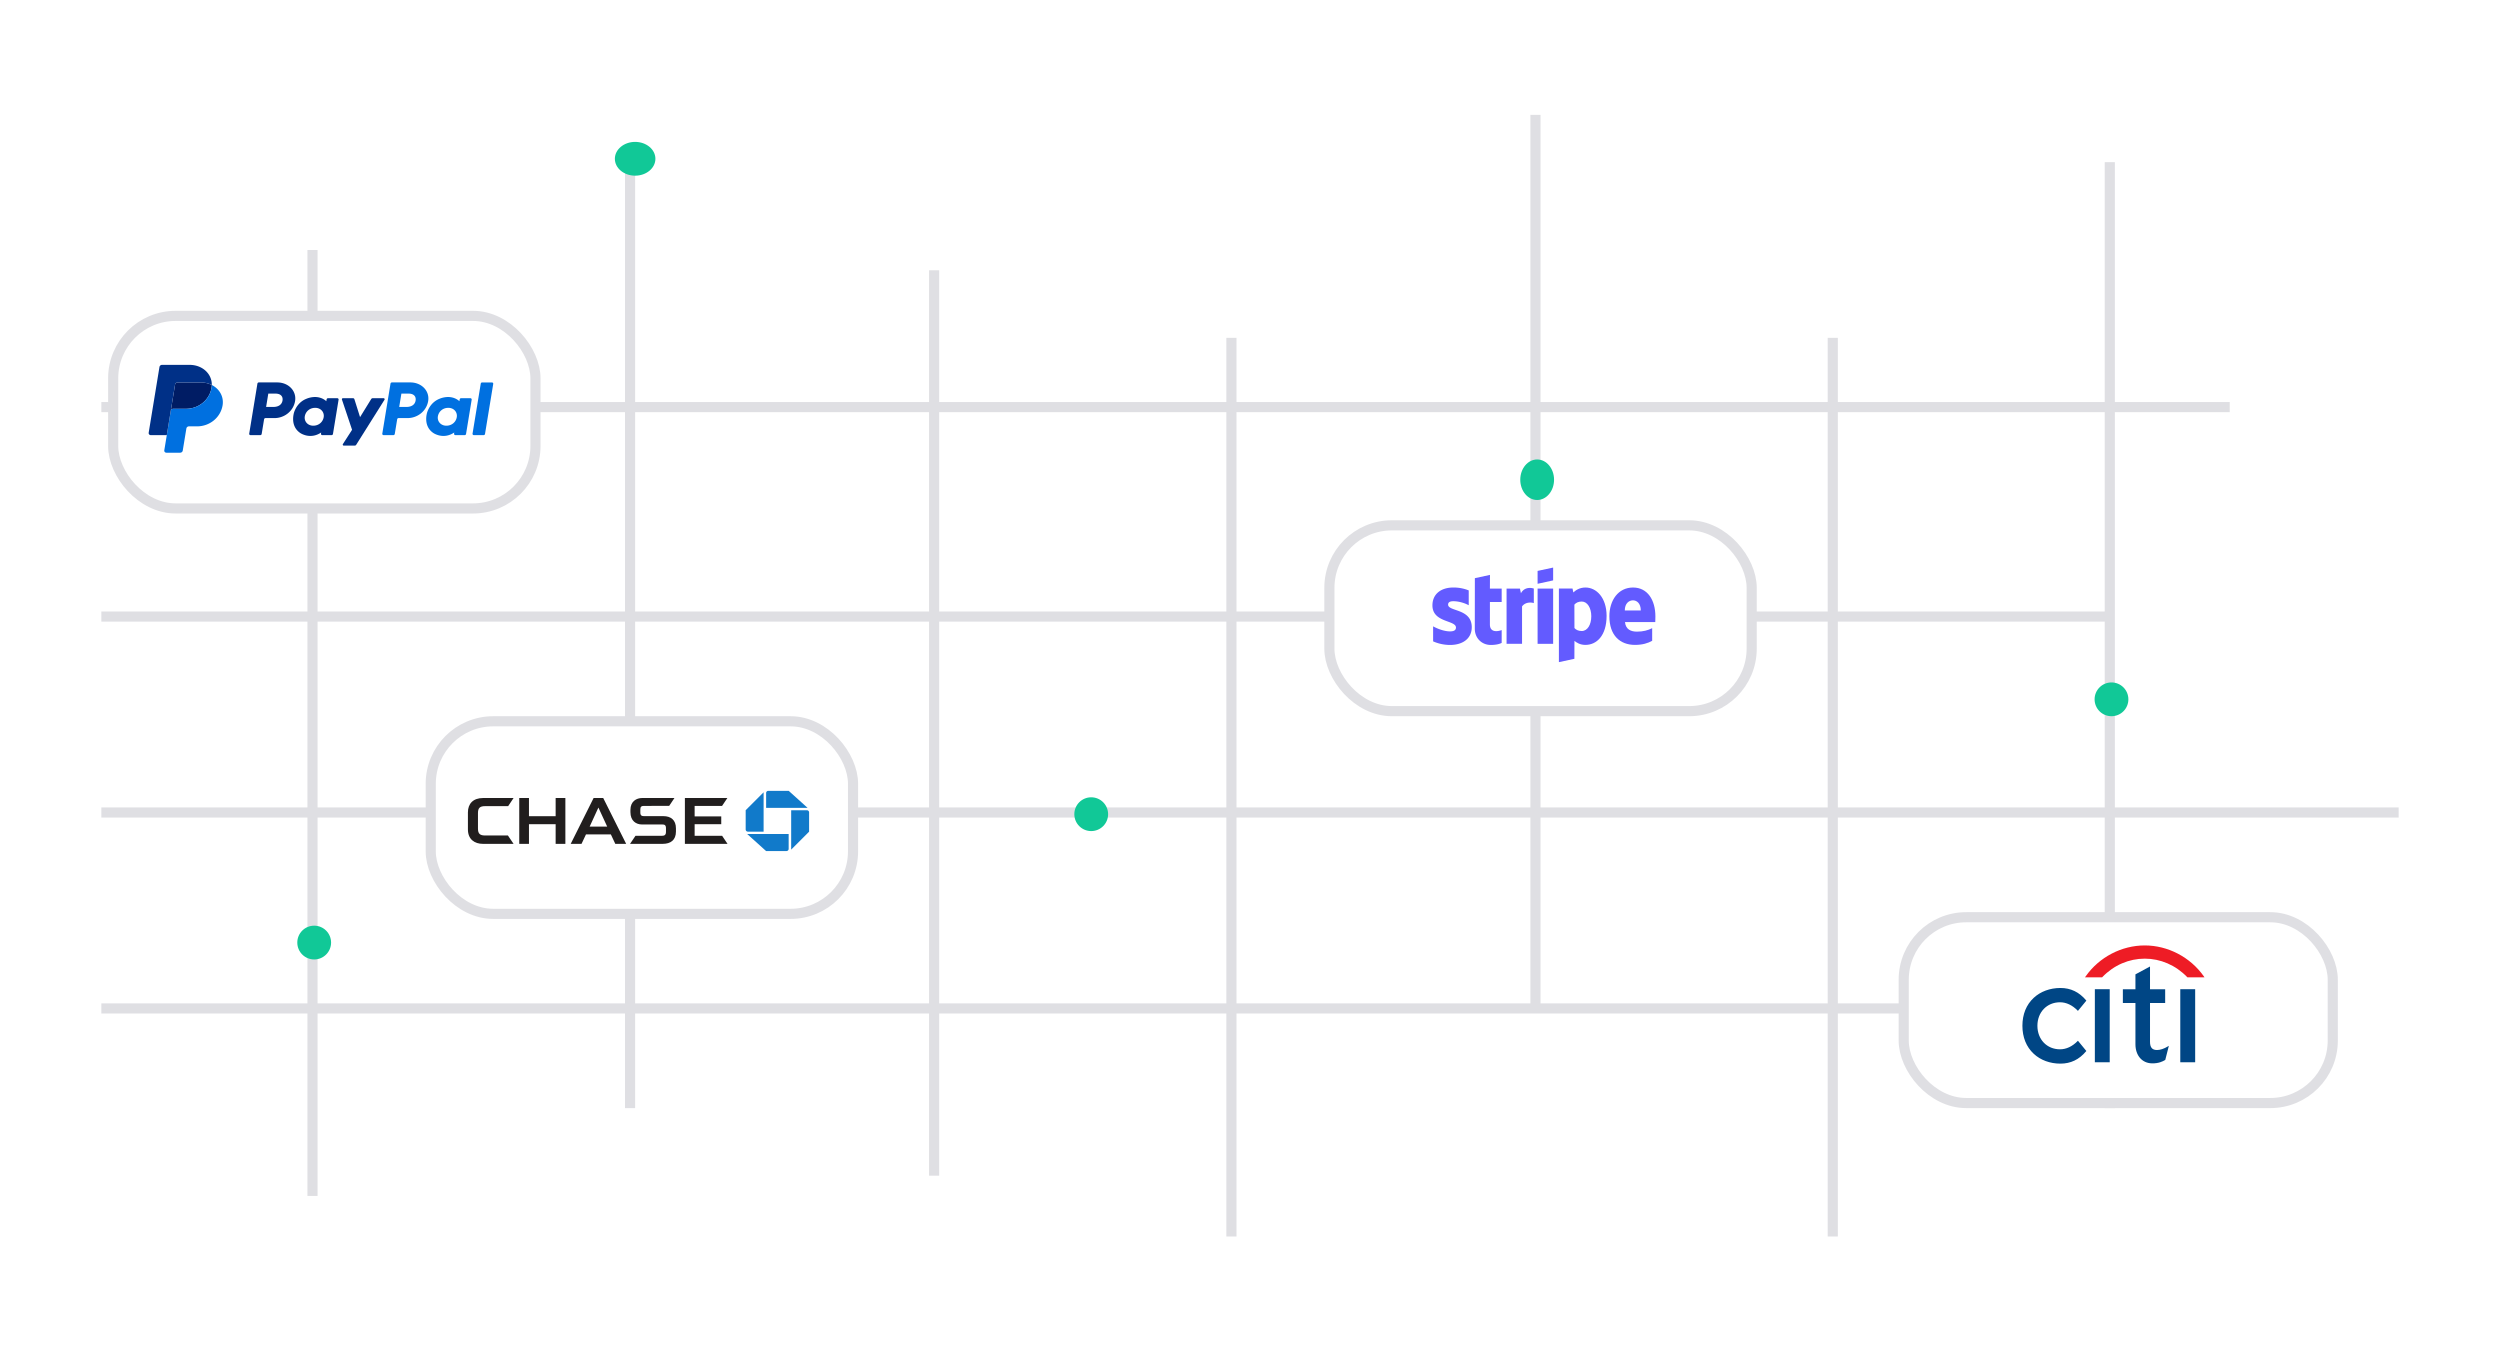 <svg xmlns="http://www.w3.org/2000/svg" width="370" height="199" fill="none"><path fill="#fff" d="M0 0h370v199H0z"/><path stroke="#DFDFE3" stroke-width="1.5" d="M15 149.25h298m-298-29h340m-340-29h298m-298-31h315M93.25 164V24m-47 153V37m181 113V17m-45 166V50m-44 124V40m133 143V50m41 114V24"/><rect width="62.5" height="27.5" x="196.75" y="77.75" fill="#fff" stroke="#DFDFE3" stroke-width="1.5" rx="9.25"/><g fill="#635BFF" clip-path="url(#a)"><path fill-rule="evenodd" d="M244.998 91.232c0-2.392-1.136-4.28-3.309-4.28-2.181 0-3.501 1.888-3.501 4.26 0 2.813 1.558 4.233 3.795 4.233 1.09 0 1.915-.252 2.539-.607V92.97c-.624.317-1.339.513-2.246.513-.889 0-1.678-.317-1.778-1.42h4.482c0-.121.018-.607.018-.831Zm-4.528-.888c0-1.056.633-1.495 1.21-1.495.559 0 1.155.44 1.155 1.495h-2.365Zm-5.82-3.392c-.899 0-1.476.43-1.797.73l-.119-.58h-2.017v10.894l2.292-.495.009-2.644c.33.243.816.588 1.622.588 1.641 0 3.135-1.345 3.135-4.307-.009-2.71-1.521-4.186-3.125-4.186Zm-.55 6.438c-.541 0-.862-.196-1.082-.44l-.009-3.466c.238-.27.568-.457 1.091-.457.834 0 1.411.953 1.411 2.177 0 1.252-.568 2.186-1.411 2.186Zm-6.536-6.989 2.301-.504V84l-2.301.495v1.906Z" clip-rule="evenodd"/><path d="M229.865 87.111h-2.301v8.176h2.301V87.11Z"/><path fill-rule="evenodd" d="m225.098 87.803-.146-.692h-1.98v8.176h2.291v-5.541c.541-.72 1.458-.589 1.742-.486v-2.149c-.293-.112-1.366-.317-1.907.692Zm-4.583-2.719-2.236.486-.009 7.484c0 1.382 1.017 2.4 2.374 2.4.751 0 1.301-.14 1.604-.307V93.25c-.294.121-1.742.551-1.742-.832v-3.317h1.742v-1.99h-1.742l.009-2.027Zm-6.196 4.4c0-.364.293-.504.779-.504.697 0 1.577.215 2.273.598v-2.196a5.94 5.94 0 0 0-2.273-.43c-1.861 0-3.098.99-3.098 2.645 0 2.578 3.483 2.167 3.483 3.279 0 .43-.367.57-.88.57-.761 0-1.732-.318-2.502-.748v2.224a6.247 6.247 0 0 0 2.502.533c1.907 0 3.218-.963 3.218-2.635-.01-2.784-3.502-2.29-3.502-3.336Z" clip-rule="evenodd"/></g><rect width="62.5" height="28.5" x="63.75" y="106.75" fill="#fff" stroke="#DFDFE3" stroke-width="1.5" rx="9.25"/><g clip-path="url(#b)"><path fill="#117ACA" d="M113.718 117.044a.323.323 0 0 0-.331.315v2.206h6.136l-2.794-2.52-3.011-.001Zm6.029 3.188a.322.322 0 0 0-.331-.314h-2.322v5.826l2.652-2.654.001-2.858Zm-3.357 5.723a.323.323 0 0 0 .331-.315v-2.205h-6.136l2.795 2.52h3.01Zm-6.03-3.187c0 .174.149.316.332.316h2.322v-5.827l-2.653 2.653-.001 2.858Z"/><path fill="#211E1E" d="M82.235 118.108v2.691h-3.948v-2.691l-1.438-.001v6.785h1.438v-2.915h3.948v2.915h1.44v-6.784h-1.44Zm19.129 0v6.782h6.309l-.799-1.194h-4.068v-1.719h3.939v-1.15h-3.939v-1.553h4.061l.783-1.166h-6.286Zm-29.86-.002c-1.496 0-2.252.864-2.252 2.12v2.533c0 1.454.974 2.133 2.244 2.133l4.512-.001-.837-1.24h-3.396c-.722 0-1.036-.248-1.036-1.014v-2.298c0-.741.265-1.03 1.055-1.03h3.413l.803-1.203h-4.506Zm23.55-.001c-.864 0-1.75.493-1.75 1.761v.326c0 1.322.853 1.826 1.705 1.83h2.992c.31 0 .563.049.563.547v.577c-.008.448-.244.55-.574.55h-3.936l-.806 1.194h4.835c1.166 0 1.957-.551 1.957-1.823v-.467c0-1.23-.735-1.812-1.876-1.812h-2.856c-.317 0-.538-.082-.538-.527v-.469c0-.379.152-.518.52-.518l3.749-.001.783-1.17-4.768.002Zm-7.201.003-3.388 6.783h1.601l.66-1.401h3.681l.658 1.401h1.608l-3.395-6.783h-1.425Zm.71 1.409 1.302 2.819H87.27l1.293-2.819Z"/></g><rect width="62.5" height="28.5" x="16.75" y="46.75" fill="#fff" stroke="#DFDFE3" stroke-width="1.5" rx="9.25"/><g clip-path="url(#c)"><path fill="#003087" d="M38.308 56.6a.21.21 0 0 0-.21.173l-1.215 7.408a.182.182 0 0 0 .044.153.197.197 0 0 0 .15.066h1.441a.21.21 0 0 0 .21-.173l.358-2.176a.21.21 0 0 1 .21-.173h1.31c1.53 0 2.83-1.073 3.067-2.528.24-1.468-.953-2.747-2.642-2.75h-2.723Zm1.4 1.653h1.049c.863 0 1.144.49 1.055 1.031-.09.543-.526.943-1.36.943h-1.067l.324-1.974Zm6.896.504a3.39 3.39 0 0 0-1.253.261c-1.078.432-1.595 1.325-1.815 1.976 0 0-.7 1.986.881 3.077 0 0 1.466 1.05 3.117-.064l-.029.174a.182.182 0 0 0 .045.152.198.198 0 0 0 .15.067h1.368a.21.21 0 0 0 .21-.173l.832-5.073a.184.184 0 0 0-.044-.153.197.197 0 0 0-.15-.067h-1.368a.21.21 0 0 0-.21.173l-.045.273s-.597-.627-1.69-.623Zm.045 1.602c.157 0 .3.021.43.061.59.182.924.727.827 1.318-.12.728-.74 1.264-1.536 1.264-.157 0-.3-.021-.43-.061-.59-.182-.926-.727-.83-1.318.12-.728.743-1.264 1.539-1.264Z"/><path fill="#0070E0" d="M58.005 56.6a.21.21 0 0 0-.21.173L56.58 64.18a.182.182 0 0 0 .045.153.2.2 0 0 0 .15.066h1.44a.21.21 0 0 0 .211-.173l.357-2.176a.21.21 0 0 1 .21-.173h1.31c1.531 0 2.83-1.073 3.067-2.528.24-1.468-.952-2.747-2.642-2.75h-2.723Zm1.4 1.653h1.049c.863 0 1.144.49 1.055 1.031-.089.543-.525.943-1.36.943h-1.067l.324-1.974Zm6.896.504a3.39 3.39 0 0 0-1.252.261c-1.079.432-1.596 1.325-1.816 1.976 0 0-.7 1.986.881 3.077 0 0 1.466 1.05 3.117-.064l-.028.174a.182.182 0 0 0 .045.153.197.197 0 0 0 .15.066h1.367a.21.21 0 0 0 .21-.173l.833-5.073a.181.181 0 0 0-.045-.153.197.197 0 0 0-.15-.067h-1.368a.21.21 0 0 0-.21.173l-.045.273s-.597-.627-1.689-.623Zm.045 1.602c.157 0 .3.021.43.061.59.182.924.727.827 1.318-.12.728-.74 1.264-1.536 1.264-.156 0-.3-.021-.43-.061-.59-.182-.926-.727-.83-1.318.12-.728.743-1.264 1.539-1.264Z"/><path fill="#003087" d="M50.76 58.934c-.109 0-.186.102-.153.201l1.5 4.475-1.356 2.108c-.066.102.01.235.136.235h1.602a.274.274 0 0 0 .228-.124l4.188-6.661c.064-.103-.013-.234-.137-.234h-1.602a.276.276 0 0 0-.132.034.263.263 0 0 0-.097.092l-1.649 2.676-.837-2.656a.212.212 0 0 0-.204-.146H50.76Z"/><path fill="#0070E0" d="M71.362 56.6a.21.21 0 0 0-.21.173l-1.216 7.407a.181.181 0 0 0 .045.153.197.197 0 0 0 .15.067h1.441a.21.21 0 0 0 .21-.173l1.216-7.408a.182.182 0 0 0-.045-.153.197.197 0 0 0-.15-.066h-1.44Z"/><path fill="#001C64" d="M26.296 56.6a.4.4 0 0 0-.253.09.372.372 0 0 0-.132.226l-.64 3.9a.385.385 0 0 1 .385-.316h1.875c1.886 0 3.486-1.323 3.779-3.116a2.9 2.9 0 0 0 .037-.404 3.674 3.674 0 0 0-1.66-.38h-3.391Z"/><path fill="#0070E0" d="M31.347 56.98a2.9 2.9 0 0 1-.037.404c-.293 1.793-1.893 3.116-3.78 3.116h-1.873a.385.385 0 0 0-.385.316l-.588 3.584-.369 2.248a.293.293 0 0 0 .072.246.314.314 0 0 0 .24.106h2.035a.399.399 0 0 0 .253-.09.372.372 0 0 0 .132-.226l.536-3.268a.372.372 0 0 1 .132-.226.4.4 0 0 1 .253-.09h1.197c1.887 0 3.487-1.323 3.78-3.116.207-1.272-.46-2.43-1.598-3.004Z"/><path fill="#003087" d="M23.985 54a.385.385 0 0 0-.385.316l-1.596 9.733a.309.309 0 0 0 .313.351h2.367l.587-3.584.64-3.9a.371.371 0 0 1 .132-.226.4.4 0 0 1 .253-.09h3.391c.617 0 1.18.139 1.66.38.032-1.632-1.369-2.98-3.295-2.98h-4.067Z"/></g><rect width="63.5" height="27.5" x="281.75" y="135.75" fill="#fff" stroke="#DFDFE3" stroke-width="1.5" rx="9.25"/><path fill="#004685" d="m307.534 154.03-.049.048c-.778.799-1.679 1.22-2.606 1.22-1.938 0-3.343-1.463-3.343-3.481 0-2.014 1.405-3.48 3.343-3.48.927 0 1.828.424 2.606 1.226l.049.047 1.246-1.516-.033-.041c-1.036-1.232-2.28-1.832-3.808-1.832-1.532 0-2.935.52-3.945 1.456-1.099 1.015-1.678 2.446-1.678 4.14 0 1.695.579 3.129 1.678 4.144 1.01.941 2.413 1.457 3.945 1.457 1.528 0 2.772-.6 3.808-1.833l.033-.037-1.246-1.518Zm2.504 3.181h2.201v-10.814h-2.201v10.814Zm10.822-2.351c-.588.36-1.134.542-1.625.542-.711 0-1.033-.379-1.033-1.221v-5.738h2.243v-2.036h-2.243v-3.365l-2.157 1.162v2.203h-1.861v2.036h1.861v6.104c0 1.662.979 2.8 2.441 2.83.992.02 1.589-.278 1.952-.496l.023-.015.529-2.086-.13.08Zm1.821 2.351h2.204v-10.814h-2.204v10.814Z"/><path fill="#EE1C25" d="M326.168 144.501c-2.011-2.867-5.349-4.577-8.746-4.577-3.396 0-6.735 1.71-8.742 4.577l-.104.147h2.532l.028-.03c1.723-1.792 3.973-2.738 6.286-2.738 2.314 0 4.562.946 6.289 2.738l.027.03h2.531l-.101-.147Z"/><ellipse cx="94" cy="23.5" fill="#11C897" rx="3" ry="2.5"/><circle cx="161.5" cy="120.5" r="2.5" fill="#11C897"/><circle cx="46.5" cy="139.5" r="2.5" fill="#11C897"/><circle cx="312.5" cy="103.5" r="2.5" fill="#11C897"/><ellipse cx="227.5" cy="71" fill="#11C897" rx="2.5" ry="3"/><defs><clipPath id="a"><path fill="#fff" d="M212 84h33v14h-33z"/></clipPath><clipPath id="b"><path fill="#fff" d="M69 117h51v9H69z"/></clipPath><clipPath id="c"><path fill="#fff" d="M22 54h51v13H22z"/></clipPath></defs></svg>